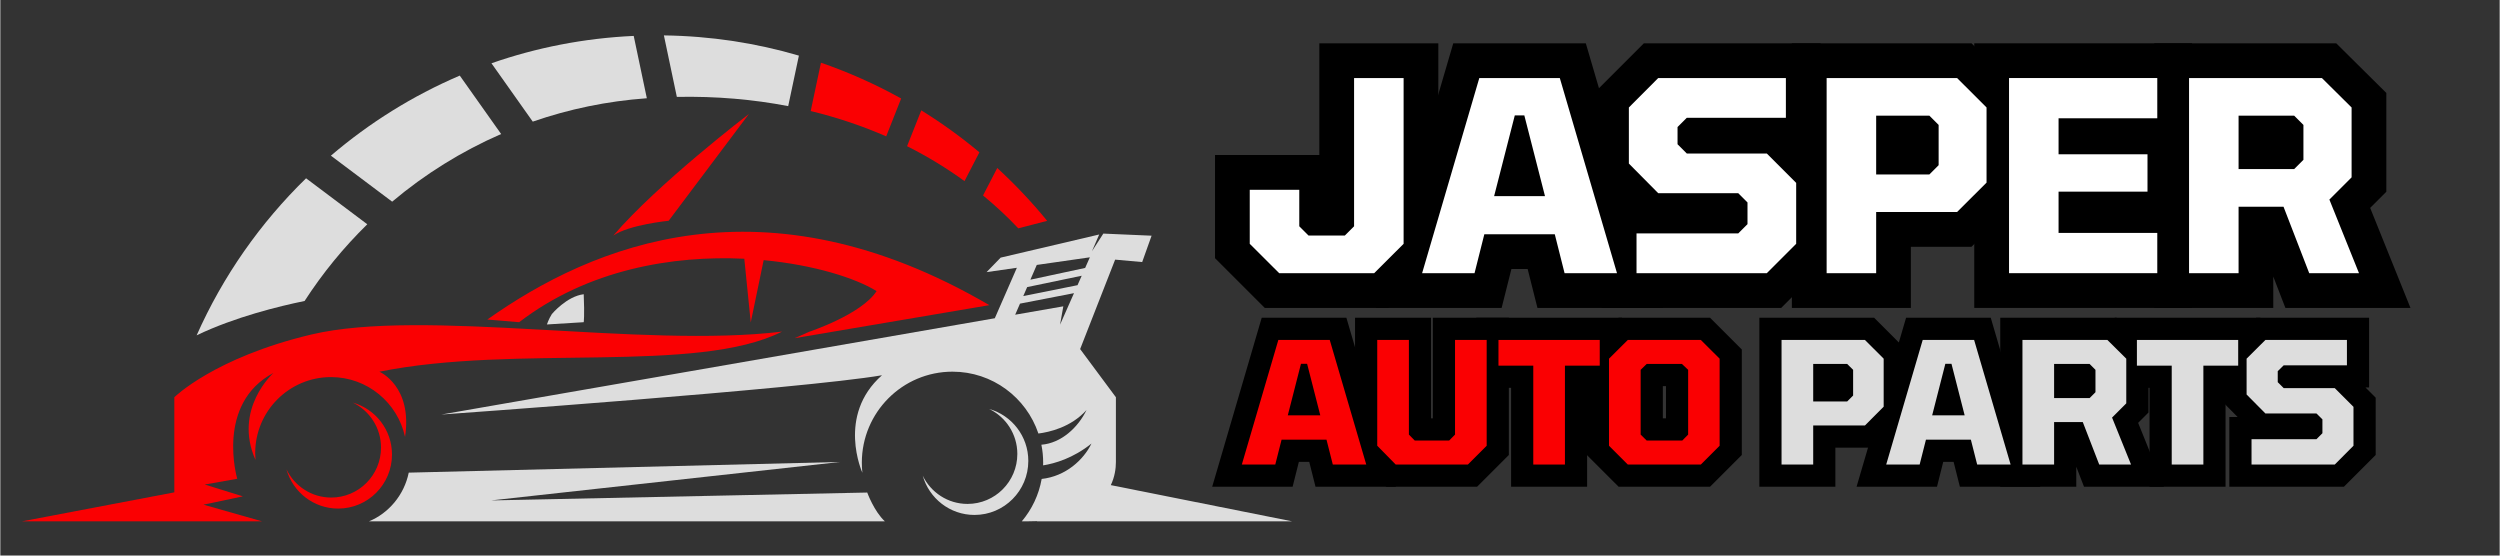<svg xmlns="http://www.w3.org/2000/svg" xmlns:xlink="http://www.w3.org/1999/xlink" width="612" zoomAndPan="magnify" viewBox="0 0 458.88 102" height="136" preserveAspectRatio="xMidYMid meet"><rect x="0" y="0" width="458.88" height="102" fill="#333333" stroke="none"/><defs><clipPath id="f662351383"><path d="M 67 84 L 163 84 L 163 95.727 L 67 95.727 Z M 67 84 "></path></clipPath><clipPath id="103d64e10a"><path d="M 80 42 L 237.184 42 L 237.184 95.727 L 80 95.727 Z M 80 42 "></path></clipPath><clipPath id="81cad2a206"><path d="M 90 6.5 L 119 6.5 L 119 23 L 90 23 Z M 90 6.5 "></path></clipPath><clipPath id="0ead1abbc6"><path d="M 121 6.5 L 147 6.5 L 147 20 L 121 20 Z M 121 6.5 "></path></clipPath><clipPath id="b8175728ab"><path d="M 4 59 L 144 59 L 144 95.727 L 4 95.727 Z M 4 59 "></path></clipPath></defs><g id="c391a94694"><path style=" stroke:none;fill-rule:nonzero;fill:#dddddd;fill-opacity:1;" d="M 181.551 75.086 C 184.609 76.57 186.723 79.703 186.723 83.344 C 186.723 88.41 182.629 92.52 177.578 92.52 C 173.953 92.52 170.832 90.398 169.352 87.332 C 170.527 91.492 174.332 94.543 178.855 94.543 C 184.312 94.543 188.738 90.102 188.738 84.625 C 188.738 80.086 185.699 76.266 181.551 75.086 Z M 181.551 75.086 "></path><g clip-rule="nonzero" clip-path="url(#f662351383)"><path style=" stroke:none;fill-rule:nonzero;fill:#dddddd;fill-opacity:1;" d="M 159.164 90.43 L 90.098 91.879 L 154.18 84.816 L 74.984 86.777 C 74.152 90.891 71.262 94.25 67.684 95.715 L 162.398 95.715 C 160.406 93.863 159.164 90.43 159.164 90.43 Z M 159.164 90.43 "></path></g><path style=" stroke:none;fill-rule:nonzero;fill:#dddddd;fill-opacity:1;" d="M 101.262 57.66 C 100.672 58.59 100.355 59.57 100.355 59.57 L 107.109 59.156 C 107.109 59.156 107.285 58.07 107.109 54.02 C 103.98 54.402 101.262 57.66 101.262 57.66 Z M 101.262 57.66 "></path><g clip-rule="nonzero" clip-path="url(#103d64e10a)"><path style=" stroke:none;fill-rule:nonzero;fill:#dddddd;fill-opacity:1;" d="M 237.152 95.711 L 203.887 89.07 C 204.605 87.551 204.82 86.031 204.82 84.828 C 204.82 80.996 204.82 72.934 204.82 72.934 L 198.254 64.09 L 204.68 47.668 L 209.645 48.113 L 211.371 43.273 L 202.512 42.887 L 200.422 46.133 L 201.754 43.051 L 183.66 47.301 L 181.074 49.961 L 186.637 49.164 L 182.586 58.43 L 80.965 76.109 C 80.965 76.109 147.371 71.398 161.875 68.895 C 153.492 76.293 158.273 86.797 158.273 86.797 C 158.207 86.188 158.172 85.57 158.172 84.945 C 158.172 75.719 165.621 68.238 174.82 68.238 C 182.145 68.238 188.371 72.988 190.59 79.594 C 192.555 79.348 196.57 78.465 199.426 75.281 C 197.883 78.473 194.801 81.359 191.137 81.652 C 191.355 82.711 191.465 83.816 191.465 84.945 C 191.465 85.109 191.465 85.277 191.453 85.441 C 193.594 85.102 196.953 84.145 200.336 81.434 C 198.879 84.43 195.609 87.449 191.191 87.934 C 190.672 90.867 189.387 93.527 187.547 95.711 L 188.836 95.711 C 189.359 95.711 189.863 95.699 190.352 95.68 L 190.297 95.711 Z M 190.293 48.641 L 200.012 47.246 L 200.035 47.25 L 199.172 49.195 L 189.117 51.352 Z M 194.566 59.609 L 195.164 56.242 L 186.328 57.781 L 187.211 55.746 L 197.125 53.824 Z M 187.812 54.359 L 188.527 52.711 L 198.543 50.625 L 197.773 52.359 Z M 187.812 54.359 "></path></g><g clip-rule="nonzero" clip-path="url(#81cad2a206)"><path style=" stroke:none;fill-rule:nonzero;fill:#dddddd;fill-opacity:1;" d="M 118.699 18.039 L 116.289 6.594 C 107.18 7.012 98.41 8.742 90.172 11.617 L 97.754 22.332 C 104.383 20.031 111.406 18.562 118.699 18.039 Z M 118.699 18.039 "></path></g><g clip-rule="nonzero" clip-path="url(#0ead1abbc6)"><path style=" stroke:none;fill-rule:nonzero;fill:#dddddd;fill-opacity:1;" d="M 144.652 19.484 L 146.617 10.211 C 138.742 7.898 130.426 6.613 121.832 6.5 L 124.207 17.789 C 131.43 17.648 138.258 18.25 144.652 19.484 Z M 144.652 19.484 "></path></g><path style=" stroke:none;fill-rule:nonzero;fill:#dddddd;fill-opacity:1;" d="M 91.949 24.605 L 84.355 13.879 C 75.711 17.574 67.746 22.559 60.691 28.582 L 71.941 37.027 C 77.93 31.984 84.66 27.781 91.949 24.605 Z M 91.949 24.605 "></path><path style=" stroke:none;fill-rule:nonzero;fill:#dddddd;fill-opacity:1;" d="M 36.043 61.566 C 43.066 58.191 51.305 56.195 55.863 55.262 C 59.168 50.148 63.035 45.426 67.375 41.176 L 56.133 32.734 C 47.734 40.922 40.875 50.688 36.043 61.566 Z M 36.043 61.566 "></path><path style=" stroke:none;fill-rule:nonzero;fill:#fa0002;fill-opacity:1;" d="M 165.391 18.086 C 160.719 15.484 155.793 13.281 150.668 11.512 L 148.785 20.387 C 153.691 21.578 158.32 23.145 162.645 25.035 Z M 165.391 18.086 "></path><path style=" stroke:none;fill-rule:nonzero;fill:#fa0002;fill-opacity:1;" d="M 179.758 27.965 C 176.395 25.152 172.828 22.578 169.086 20.262 L 166.48 26.84 C 170.258 28.738 173.773 30.891 177.023 33.254 Z M 179.758 27.965 "></path><path style=" stroke:none;fill-rule:nonzero;fill:#fa0002;fill-opacity:1;" d="M 183.035 30.844 L 180.426 35.887 C 182.746 37.793 184.906 39.809 186.898 41.922 L 192.199 40.547 C 189.379 37.098 186.312 33.855 183.035 30.844 Z M 183.035 30.844 "></path><path style=" stroke:none;fill-rule:nonzero;fill:#fa0002;fill-opacity:1;" d="M 89.41 58.668 L 95.258 59.156 C 107.922 49.441 123.512 46.871 136.594 47.504 L 137.777 59.195 L 140.148 47.762 C 149.41 48.641 157.039 51.059 160.879 53.445 C 158.129 57.73 148.496 60.914 148.496 60.914 L 145.844 62.09 L 181.582 56.027 C 140.176 31.84 108.828 44.934 89.41 58.668 Z M 89.41 58.668 "></path><g clip-rule="nonzero" clip-path="url(#b8175728ab)"><path style=" stroke:none;fill-rule:nonzero;fill:#fa0002;fill-opacity:1;" d="M 57.043 61.43 C 39.273 65.668 31.945 72.934 31.945 72.934 L 31.945 90.395 L 4.02 95.711 L 48.039 95.711 L 37.297 92.656 L 44.535 91.133 L 37.527 88.961 L 43.496 87.902 C 43.496 87.902 39.461 74.168 50.148 68.469 C 50.148 68.469 42.703 75.102 46.848 84.449 C 46.812 84.043 46.793 83.621 46.793 83.203 C 46.793 75.488 53.023 69.234 60.711 69.234 C 67.379 69.234 72.949 73.938 74.305 80.219 C 75.723 70.871 69.598 68.246 69.598 68.246 C 94.727 63.156 127.875 68.758 143.527 60.883 C 117.715 64.012 77.695 56.504 57.043 61.43 Z M 57.043 61.43 "></path></g><path style=" stroke:none;fill-rule:nonzero;fill:#fa0002;fill-opacity:1;" d="M 64.723 73.918 C 67.781 75.402 69.895 78.535 69.895 82.176 C 69.895 87.242 65.801 91.352 60.75 91.352 C 57.129 91.352 54.004 89.23 52.527 86.16 C 53.699 90.324 57.504 93.375 62.027 93.375 C 67.488 93.375 71.91 88.934 71.91 83.457 C 71.914 78.914 68.871 75.098 64.723 73.918 Z M 64.723 73.918 "></path><path style=" stroke:none;fill-rule:nonzero;fill:#fa0002;fill-opacity:1;" d="M 137.445 20.922 C 137.445 20.922 120.641 33.758 112.531 43.27 C 115.336 41.273 122.707 40.531 122.707 40.531 Z M 137.445 20.922 "></path><g style="fill:#000000;fill-opacity:1;"><g transform="translate(227.94, 85.29)"><path style="stroke:none" d="M -3.91 -1.145 L 3.652 -26.957 L 19.195 -26.957 L 28.289 4.074 L 13.527 4.074 L 11.602 -3.57 L 15.555 -4.562 L 15.555 -0.488 L 7.297 -0.488 L 7.297 -4.562 L 11.246 -3.57 L 9.324 4.074 L -5.441 4.074 Z M 3.91 1.145 L 0 0 L 0 -4.074 L 6.148 -4.074 L 6.148 0 L 2.195 -0.996 L 4.121 -8.637 L 18.73 -8.637 L 20.656 -0.996 L 16.703 0 L 16.703 -4.074 L 22.852 -4.074 L 22.852 0 L 18.941 1.145 L 12.234 -21.734 L 16.145 -22.883 L 16.145 -18.805 L 6.707 -18.805 L 6.707 -22.883 L 10.617 -21.734 Z M 8.445 -13.109 L 14.406 -13.109 L 14.406 -9.035 L 10.457 -8.023 L 8.035 -17.492 L 11.984 -18.504 L 11.984 -14.43 L 10.867 -14.43 L 10.867 -18.504 L 14.812 -17.492 L 12.391 -8.023 L 8.445 -9.035 Z M 3.195 -4.961 L 7.703 -22.578 L 15.148 -22.578 L 19.652 -4.961 Z M 3.195 -4.961 "></path></g></g><g style="fill:#000000;fill-opacity:1;"><g transform="translate(250.785, 85.29)"><path style="stroke:none" d="M 2.496 2.855 L -2.059 -1.781 L -2.059 -26.957 L 11.898 -26.957 L 11.898 -5.496 L 7.824 -5.496 L 10.703 -8.375 L 11.793 -7.289 L 8.91 -4.41 L 8.91 -8.484 L 15.211 -8.484 L 15.211 -4.41 L 12.332 -7.289 L 13.418 -8.375 L 16.301 -5.496 L 12.223 -5.496 L 12.223 -26.957 L 26.18 -26.957 L 26.18 -1.758 L 20.348 4.074 L 3.691 4.074 Z M 8.309 -2.855 L 5.402 0 L 5.402 -4.074 L 18.66 -4.074 L 18.66 0 L 15.777 -2.883 L 19.223 -6.328 L 22.105 -3.445 L 18.031 -3.445 L 18.031 -22.883 L 22.105 -22.883 L 22.105 -18.805 L 16.301 -18.805 L 16.301 -22.883 L 20.375 -22.883 L 20.375 -3.809 L 16.902 -0.332 L 7.223 -0.332 L 3.75 -3.809 L 3.75 -22.883 L 7.824 -22.883 L 7.824 -18.805 L 2.02 -18.805 L 2.02 -22.883 L 6.094 -22.883 L 6.094 -3.445 L 2.02 -3.445 L 4.926 -6.301 Z M 8.309 -2.855 "></path></g></g><g style="fill:#000000;fill-opacity:1;"><g transform="translate(274.903, 85.29)"><path style="stroke:none" d="M 2.477 0 L 2.477 -18.16 L 6.551 -18.16 L 6.551 -14.086 L -3.918 -14.086 L -3.918 -26.957 L 22.828 -26.957 L 22.828 -14.086 L 12.355 -14.086 L 12.355 -18.16 L 16.43 -18.16 L 16.43 4.074 L 2.477 4.074 Z M 10.625 0 L 6.551 0 L 6.551 -4.074 L 12.355 -4.074 L 12.355 0 L 8.281 0 L 8.281 -22.238 L 18.75 -22.238 L 18.75 -18.16 L 14.676 -18.16 L 14.676 -22.883 L 18.75 -22.883 L 18.75 -18.805 L 0.156 -18.805 L 0.156 -22.883 L 4.23 -22.883 L 4.23 -18.16 L 0.156 -18.16 L 0.156 -22.238 L 10.625 -22.238 Z M 10.625 0 "></path></g></g><g style="fill:#000000;fill-opacity:1;"><g transform="translate(293.805, 85.29)"><path style="stroke:none" d="M 2.117 2.883 L -2.523 -1.758 L -2.523 -21.121 L 3.312 -26.957 L 20.098 -26.957 L 25.93 -21.121 L 25.93 -1.758 L 20.098 4.074 L 3.312 4.074 Z M 7.879 -2.883 L 5 0 L 5 -4.074 L 18.41 -4.074 L 18.41 0 L 15.527 -2.883 L 18.977 -6.328 L 21.855 -3.445 L 17.781 -3.445 L 17.781 -19.434 L 21.855 -19.434 L 18.977 -16.555 L 15.527 -20 L 18.41 -22.883 L 18.41 -18.805 L 5 -18.805 L 5 -22.883 L 7.879 -20 L 4.434 -16.555 L 1.551 -19.434 L 5.629 -19.434 L 5.629 -3.445 L 1.551 -3.445 L 4.434 -6.328 Z M 8.477 -8.484 L 14.996 -8.484 L 14.996 -4.41 L 12.113 -7.289 L 13.199 -8.375 L 16.082 -5.496 L 12.008 -5.496 L 12.008 -17.387 L 16.082 -17.387 L 13.281 -14.426 L 12.133 -15.512 L 14.934 -18.473 L 14.934 -14.398 L 8.477 -14.398 L 8.477 -18.473 L 11.316 -15.551 L 10.199 -14.465 L 7.359 -17.387 L 11.434 -17.387 L 11.434 -5.496 L 7.359 -5.496 L 10.199 -8.418 L 11.316 -7.332 L 8.477 -4.41 Z M 6.82 -0.332 L 3.281 -3.773 L 3.281 -19.109 L 6.82 -22.547 L 16.555 -22.547 L 20.156 -19.141 L 20.156 -3.809 L 16.684 -0.332 Z M 6.82 -0.332 "></path></g></g><g style="fill:#000000;fill-opacity:1;"><g transform="translate(317.219, 85.29)"><path style="stroke:none" d=""></path></g></g><g style="fill:#000000;fill-opacity:1;"><g transform="translate(324.86, 85.29)"><path style="stroke:none" d="M -1.902 0 L -1.902 -26.957 L 19.168 -26.957 L 25 -21.121 L 25 -8.93 L 19.168 -3.098 L 7.98 -3.098 L 7.98 -7.172 L 12.055 -7.172 L 12.055 4.074 L -1.902 4.074 Z M 6.25 0 L 2.172 0 L 2.172 -4.074 L 7.98 -4.074 L 7.98 0 L 3.902 0 L 3.902 -11.246 L 17.48 -11.246 L 17.48 -7.172 L 14.598 -10.055 L 18.043 -13.5 L 20.926 -10.617 L 16.852 -10.617 L 16.852 -19.434 L 20.926 -19.434 L 18.043 -16.555 L 14.598 -20 L 17.48 -22.883 L 17.48 -18.805 L 2.172 -18.805 L 2.172 -22.883 L 6.25 -22.883 Z M 7.98 -15.656 L 14.219 -15.656 L 14.219 -11.582 L 11.336 -14.461 L 12.426 -15.547 L 15.305 -12.668 L 11.23 -12.668 L 11.23 -17.387 L 15.305 -17.387 L 12.426 -14.504 L 11.336 -15.59 L 14.219 -18.473 L 14.219 -14.398 L 7.98 -14.398 L 7.98 -18.473 L 12.055 -18.473 L 12.055 -11.582 L 7.98 -11.582 Z M 3.902 -7.504 L 3.902 -22.547 L 15.906 -22.547 L 19.379 -19.074 L 19.379 -10.98 L 15.906 -7.504 Z M 3.902 -7.504 "></path></g></g><g style="fill:#000000;fill-opacity:1;"><g transform="translate(346.246, 85.29)"><path style="stroke:none" d="M -3.91 -1.145 L 3.652 -26.957 L 19.195 -26.957 L 28.289 4.074 L 13.527 4.074 L 11.602 -3.57 L 15.555 -4.562 L 15.555 -0.488 L 7.297 -0.488 L 7.297 -4.562 L 11.246 -3.57 L 9.324 4.074 L -5.441 4.074 Z M 3.91 1.145 L 0 0 L 0 -4.074 L 6.148 -4.074 L 6.148 0 L 2.195 -0.996 L 4.121 -8.637 L 18.73 -8.637 L 20.656 -0.996 L 16.703 0 L 16.703 -4.074 L 22.852 -4.074 L 22.852 0 L 18.941 1.145 L 12.234 -21.734 L 16.145 -22.883 L 16.145 -18.805 L 6.707 -18.805 L 6.707 -22.883 L 10.617 -21.734 Z M 8.445 -13.109 L 14.406 -13.109 L 14.406 -9.035 L 10.457 -8.023 L 8.035 -17.492 L 11.984 -18.504 L 11.984 -14.43 L 10.867 -14.43 L 10.867 -18.504 L 14.812 -17.492 L 12.391 -8.023 L 8.445 -9.035 Z M 3.195 -4.961 L 7.703 -22.578 L 15.148 -22.578 L 19.652 -4.961 Z M 3.195 -4.961 "></path></g></g><g style="fill:#000000;fill-opacity:1;"><g transform="translate(369.09, 85.29)"><path style="stroke:none" d="M -1.902 0 L -1.902 -26.957 L 19.438 -26.957 L 25.309 -21.133 L 25.309 -9.551 L 21.508 -5.75 L 18.629 -8.629 L 22.406 -10.152 L 28.141 4.074 L 13.473 4.074 L 9.457 -6.324 L 13.258 -7.793 L 13.258 -3.719 L 7.98 -3.719 L 7.98 -7.793 L 12.055 -7.793 L 12.055 4.074 L -1.902 4.074 Z M 6.25 0 L 2.172 0 L 2.172 -4.074 L 7.98 -4.074 L 7.98 0 L 3.902 0 L 3.902 -11.867 L 16.051 -11.867 L 20.07 -1.469 L 16.27 0 L 16.27 -4.074 L 22.105 -4.074 L 22.105 0 L 18.324 1.523 L 13.84 -9.605 L 18.355 -14.121 L 21.234 -11.238 L 17.16 -11.238 L 17.16 -19.434 L 21.234 -19.434 L 18.367 -16.539 L 14.891 -19.988 L 17.758 -22.883 L 17.758 -18.805 L 2.172 -18.805 L 2.172 -22.883 L 6.25 -22.883 Z M 7.98 -16.277 L 14.5 -16.277 L 14.5 -12.199 L 11.617 -15.082 L 12.703 -16.168 L 15.586 -13.289 L 11.512 -13.289 L 11.512 -17.387 L 15.586 -17.387 L 12.703 -14.504 L 11.617 -15.59 L 14.5 -18.473 L 14.5 -14.398 L 7.98 -14.398 L 7.98 -18.473 L 12.055 -18.473 L 12.055 -12.199 L 7.98 -12.199 Z M 3.902 -8.125 L 3.902 -22.547 L 16.188 -22.547 L 19.66 -19.074 L 19.66 -11.602 L 16.188 -8.125 Z M 3.902 -8.125 "></path></g></g><g style="fill:#000000;fill-opacity:1;"><g transform="translate(392.121, 85.29)"><path style="stroke:none" d="M 2.477 0 L 2.477 -18.16 L 6.551 -18.16 L 6.551 -14.086 L -3.918 -14.086 L -3.918 -26.957 L 22.828 -26.957 L 22.828 -14.086 L 12.355 -14.086 L 12.355 -18.16 L 16.43 -18.16 L 16.43 4.074 L 2.477 4.074 Z M 10.625 0 L 6.551 0 L 6.551 -4.074 L 12.355 -4.074 L 12.355 0 L 8.281 0 L 8.281 -22.238 L 18.75 -22.238 L 18.75 -18.16 L 14.676 -18.16 L 14.676 -22.883 L 18.75 -22.883 L 18.75 -18.805 L 0.156 -18.805 L 0.156 -22.883 L 4.23 -22.883 L 4.23 -18.16 L 0.156 -18.16 L 0.156 -22.238 L 10.625 -22.238 Z M 10.625 0 "></path></g></g><g style="fill:#000000;fill-opacity:1;"><g transform="translate(411.024, 85.29)"><path style="stroke:none" d="M -1.777 0 L -1.777 -8.73 L 14.219 -8.73 L 14.219 -4.656 L 11.336 -7.539 L 12.426 -8.625 L 15.305 -5.742 L 11.23 -5.742 L 11.23 -8.289 L 15.305 -8.289 L 12.426 -5.406 L 11.336 -6.496 L 14.219 -9.375 L 14.219 -5.301 L 3.145 -5.301 L -2.68 -11.176 L -2.68 -21.121 L 3.156 -26.957 L 23.883 -26.957 L 23.883 -14.148 L 8.195 -14.148 L 8.195 -18.223 L 11.078 -15.344 L 9.992 -14.258 L 7.109 -17.137 L 11.184 -17.137 L 11.184 -15.121 L 7.109 -15.121 L 9.992 -18 L 11.078 -16.914 L 8.195 -14.031 L 8.195 -18.109 L 19.262 -18.109 L 25.094 -12.273 L 25.094 -1.758 L 19.262 4.074 L -1.777 4.074 Z M 6.371 0 L 2.297 0 L 2.297 -4.074 L 17.57 -4.074 L 17.57 0 L 14.691 -2.883 L 18.137 -6.328 L 21.02 -3.445 L 16.945 -3.445 L 16.945 -10.586 L 21.02 -10.586 L 18.137 -7.707 L 14.691 -11.152 L 17.57 -14.031 L 17.57 -9.957 L 6.508 -9.957 L 3.035 -13.434 L 3.035 -18.824 L 6.508 -22.301 L 19.809 -22.301 L 19.809 -18.223 L 15.734 -18.223 L 15.734 -22.883 L 19.809 -22.883 L 19.809 -18.805 L 4.844 -18.805 L 4.844 -22.883 L 7.723 -20 L 4.277 -16.555 L 1.398 -19.434 L 5.473 -19.434 L 5.473 -12.852 L 1.398 -12.852 L 4.293 -15.723 L 7.738 -12.246 L 4.844 -9.375 L 4.844 -13.449 L 15.906 -13.449 L 19.379 -9.977 L 19.379 -4.055 L 15.906 -0.582 L 2.297 -0.582 L 2.297 -4.656 L 6.371 -4.656 Z M 6.371 0 "></path></g></g><g style="fill:#fa0002;fill-opacity:1;"><g transform="translate(227.94, 85.29)"><path style="stroke:none" d="M 0 0 L 6.703 -22.875 L 16.141 -22.875 L 22.844 0 L 16.703 0 L 15.547 -4.562 L 7.297 -4.562 L 6.141 0 Z M 8.438 -9.031 L 14.406 -9.031 L 11.984 -18.5 L 10.859 -18.5 Z M 8.438 -9.031 "></path></g></g><g style="fill:#fa0002;fill-opacity:1;"><g transform="translate(250.785, 85.29)"><path style="stroke:none" d="M 5.406 0 L 2.016 -3.453 L 2.016 -22.875 L 7.828 -22.875 L 7.828 -5.5 L 8.906 -4.406 L 15.219 -4.406 L 16.297 -5.5 L 16.297 -22.875 L 22.109 -22.875 L 22.109 -3.453 L 18.656 0 Z M 5.406 0 "></path></g></g><g style="fill:#fa0002;fill-opacity:1;"><g transform="translate(274.903, 85.29)"><path style="stroke:none" d="M 6.547 0 L 6.547 -18.156 L 0.156 -18.156 L 0.156 -22.875 L 18.75 -22.875 L 18.75 -18.156 L 12.359 -18.156 L 12.359 0 Z M 6.547 0 "></path></g></g><g style="fill:#fa0002;fill-opacity:1;"><g transform="translate(293.805, 85.29)"><path style="stroke:none" d="M 5 0 L 1.547 -3.453 L 1.547 -19.438 L 5 -22.875 L 18.406 -22.875 L 21.859 -19.438 L 21.859 -3.453 L 18.406 0 Z M 8.469 -4.406 L 15 -4.406 L 16.078 -5.5 L 16.078 -17.391 L 14.938 -18.469 L 8.469 -18.469 L 7.359 -17.391 L 7.359 -5.5 Z M 8.469 -4.406 "></path></g></g><g style="fill:#ffffff;fill-opacity:1;"><g transform="translate(317.219, 85.29)"><path style="stroke:none" d=""></path></g></g><g style="fill:#dddddd;fill-opacity:1;"><g transform="translate(324.86, 85.29)"><path style="stroke:none" d="M 2.172 0 L 2.172 -22.875 L 17.484 -22.875 L 20.922 -19.438 L 20.922 -10.625 L 17.484 -7.172 L 7.984 -7.172 L 7.984 0 Z M 7.984 -11.578 L 14.219 -11.578 L 15.312 -12.672 L 15.312 -17.391 L 14.219 -18.469 L 7.984 -18.469 Z M 7.984 -11.578 "></path></g></g><g style="fill:#dddddd;fill-opacity:1;"><g transform="translate(346.246, 85.29)"><path style="stroke:none" d="M 0 0 L 6.703 -22.875 L 16.141 -22.875 L 22.844 0 L 16.703 0 L 15.547 -4.562 L 7.297 -4.562 L 6.141 0 Z M 8.438 -9.031 L 14.406 -9.031 L 11.984 -18.5 L 10.859 -18.5 Z M 8.438 -9.031 "></path></g></g><g style="fill:#dddddd;fill-opacity:1;"><g transform="translate(369.09, 85.29)"><path style="stroke:none" d="M 2.172 0 L 2.172 -22.875 L 17.766 -22.875 L 21.234 -19.438 L 21.234 -11.234 L 18.625 -8.625 L 22.109 0 L 16.266 0 L 13.25 -7.797 L 7.984 -7.797 L 7.984 0 Z M 7.984 -12.203 L 14.5 -12.203 L 15.578 -13.281 L 15.578 -17.391 L 14.5 -18.469 L 7.984 -18.469 Z M 7.984 -12.203 "></path></g></g><g style="fill:#dddddd;fill-opacity:1;"><g transform="translate(392.121, 85.29)"><path style="stroke:none" d="M 6.547 0 L 6.547 -18.156 L 0.156 -18.156 L 0.156 -22.875 L 18.75 -22.875 L 18.75 -18.156 L 12.359 -18.156 L 12.359 0 Z M 6.547 0 "></path></g></g><g style="fill:#dddddd;fill-opacity:1;"><g transform="translate(411.024, 85.29)"><path style="stroke:none" d="M 2.297 0 L 2.297 -4.656 L 14.219 -4.656 L 15.312 -5.75 L 15.312 -8.297 L 14.219 -9.375 L 4.844 -9.375 L 1.391 -12.859 L 1.391 -19.438 L 4.844 -22.875 L 19.812 -22.875 L 19.812 -18.219 L 8.203 -18.219 L 7.109 -17.141 L 7.109 -15.125 L 8.203 -14.031 L 17.578 -14.031 L 21.016 -10.594 L 21.016 -3.453 L 17.578 0 Z M 2.297 0 "></path></g></g><g style="fill:#000000;fill-opacity:1;"><g transform="translate(227.94, 50.155)"><path style="stroke:none" d="M 2.344 4.512 L -4.922 -2.754 L -4.922 -21.691 L 16.93 -21.691 L 16.93 -8.602 L 10.547 -8.602 L 15.059 -13.113 L 16.762 -11.414 L 12.25 -6.902 L 12.25 -13.281 L 18.906 -13.281 L 18.906 -6.902 L 14.398 -11.414 L 16.098 -13.113 L 20.609 -8.602 L 14.23 -8.602 L 14.23 -42.203 L 36.078 -42.203 L 36.078 -2.754 L 26.945 6.379 L 4.211 6.379 Z M 11.363 -4.512 L 6.855 0 L 6.855 -6.379 L 24.305 -6.379 L 24.305 0 L 19.793 -4.512 L 25.188 -9.906 L 29.699 -5.395 L 23.32 -5.395 L 23.32 -35.824 L 29.699 -35.824 L 29.699 -29.441 L 20.609 -29.441 L 20.609 -35.824 L 26.988 -35.824 L 26.988 -5.961 L 21.551 -0.523 L 9.605 -0.523 L 4.168 -5.961 L 4.168 -15.312 L 10.547 -15.312 L 10.547 -8.93 L 1.457 -8.93 L 1.457 -15.312 L 7.84 -15.312 L 7.84 -5.395 L 1.457 -5.395 L 5.969 -9.906 Z M 11.363 -4.512 "></path></g></g><g style="fill:#000000;fill-opacity:1;"><g transform="translate(261.04, 50.155)"><path style="stroke:none" d="M -6.121 -1.793 L 5.719 -42.203 L 30.055 -42.203 L 44.293 6.379 L 21.176 6.379 L 18.164 -5.586 L 24.352 -7.145 L 24.352 -0.766 L 11.422 -0.766 L 11.422 -7.145 L 17.609 -5.586 L 14.598 6.379 L -8.52 6.379 Z M 6.121 1.793 L 0 0 L 0 -6.379 L 9.625 -6.379 L 9.625 0 L 3.438 -1.559 L 6.449 -13.527 L 29.324 -13.527 L 32.34 -1.559 L 26.152 0 L 26.152 -6.379 L 35.773 -6.379 L 35.773 0 L 29.652 1.793 L 19.152 -34.027 L 25.277 -35.824 L 25.277 -29.441 L 10.5 -29.441 L 10.5 -35.824 L 16.621 -34.027 Z M 13.223 -20.523 L 22.555 -20.523 L 22.555 -14.145 L 16.371 -12.562 L 12.582 -27.391 L 18.762 -28.969 L 18.762 -22.59 L 17.012 -22.59 L 17.012 -28.969 L 23.195 -27.391 L 19.402 -12.562 L 13.223 -14.145 Z M 5.004 -7.766 L 12.059 -35.352 L 23.715 -35.352 L 30.77 -7.766 Z M 5.004 -7.766 "></path></g></g><g style="fill:#000000;fill-opacity:1;"><g transform="translate(296.812, 50.155)"><path style="stroke:none" d="M -2.785 0 L -2.785 -13.672 L 22.262 -13.672 L 22.262 -7.293 L 17.75 -11.801 L 19.453 -13.504 L 23.965 -8.992 L 17.582 -8.992 L 17.582 -12.977 L 23.965 -12.977 L 19.453 -8.465 L 17.75 -10.168 L 22.262 -14.68 L 22.262 -8.301 L 4.922 -8.301 L -4.191 -17.496 L -4.191 -33.07 L 4.941 -42.203 L 37.391 -42.203 L 37.391 -22.152 L 12.832 -22.152 L 12.832 -28.531 L 17.344 -24.02 L 15.645 -22.32 L 11.133 -26.832 L 17.512 -26.832 L 17.512 -23.672 L 11.133 -23.672 L 15.645 -28.184 L 17.344 -26.48 L 12.832 -21.969 L 12.832 -28.352 L 30.156 -28.352 L 39.289 -19.219 L 39.289 -2.754 L 30.156 6.379 L -2.785 6.379 Z M 9.977 0 L 3.598 0 L 3.598 -6.379 L 27.512 -6.379 L 27.512 0 L 23 -4.512 L 28.395 -9.906 L 32.906 -5.395 L 26.527 -5.395 L 26.527 -16.574 L 32.906 -16.574 L 28.395 -12.062 L 23 -17.457 L 27.512 -21.969 L 27.512 -15.59 L 10.191 -15.59 L 4.75 -21.027 L 4.75 -29.473 L 10.191 -34.914 L 31.012 -34.914 L 31.012 -28.531 L 24.633 -28.531 L 24.633 -35.824 L 31.012 -35.824 L 31.012 -29.441 L 7.582 -29.441 L 7.582 -35.824 L 12.094 -31.312 L 6.699 -25.918 L 2.188 -30.43 L 8.566 -30.43 L 8.566 -20.125 L 2.188 -20.125 L 6.719 -24.613 L 12.113 -19.172 L 7.582 -14.68 L 7.582 -21.059 L 24.906 -21.059 L 30.344 -15.621 L 30.344 -6.348 L 24.906 -0.91 L 3.598 -0.91 L 3.598 -7.293 L 9.977 -7.293 Z M 9.977 0 "></path></g></g><g style="fill:#000000;fill-opacity:1;"><g transform="translate(331.904, 50.155)"><path style="stroke:none" d="M -2.977 0 L -2.977 -42.203 L 30.008 -42.203 L 39.141 -33.07 L 39.141 -13.98 L 30.008 -4.848 L 12.492 -4.848 L 12.492 -11.227 L 18.871 -11.227 L 18.871 6.379 L -2.977 6.379 Z M 9.781 0 L 3.402 0 L 3.402 -6.379 L 12.492 -6.379 L 12.492 0 L 6.113 0 L 6.113 -17.609 L 27.367 -17.609 L 27.367 -11.227 L 22.855 -15.738 L 28.25 -21.137 L 32.762 -16.625 L 26.383 -16.625 L 26.383 -30.43 L 32.762 -30.43 L 28.25 -25.918 L 22.855 -31.312 L 27.367 -35.824 L 27.367 -29.441 L 3.402 -29.441 L 3.402 -35.824 L 9.781 -35.824 Z M 12.492 -24.512 L 22.262 -24.512 L 22.262 -18.129 L 17.75 -22.641 L 19.453 -24.344 L 23.965 -19.832 L 17.582 -19.832 L 17.582 -27.219 L 23.965 -27.219 L 19.453 -22.707 L 17.75 -24.41 L 22.262 -28.922 L 22.262 -22.539 L 12.492 -22.539 L 12.492 -28.922 L 18.871 -28.922 L 18.871 -18.129 L 12.492 -18.129 Z M 6.113 -11.75 L 6.113 -35.301 L 24.906 -35.301 L 30.344 -29.863 L 30.344 -17.188 L 24.906 -11.75 Z M 6.113 -11.75 "></path></g></g><g style="fill:#000000;fill-opacity:1;"><g transform="translate(365.392, 50.155)"><path style="stroke:none" d="M -2.977 0 L -2.977 -42.203 L 37.004 -42.203 L 37.004 -22.055 L 12.492 -22.055 L 12.492 -28.434 L 18.871 -28.434 L 18.871 -21.824 L 12.492 -21.824 L 12.492 -28.203 L 35.203 -28.203 L 35.203 -8.59 L 12.492 -8.59 L 12.492 -14.973 L 18.871 -14.973 L 18.871 -7.387 L 12.492 -7.387 L 12.492 -13.77 L 37.004 -13.77 L 37.004 6.379 L -2.977 6.379 Z M 9.781 0 L 3.402 0 L 3.402 -6.379 L 30.621 -6.379 L 30.621 0 L 24.242 0 L 24.242 -7.387 L 30.621 -7.387 L 30.621 -1.008 L 6.113 -1.008 L 6.113 -21.352 L 28.824 -21.352 L 28.824 -14.973 L 22.445 -14.973 L 22.445 -21.824 L 28.824 -21.824 L 28.824 -15.445 L 6.113 -15.445 L 6.113 -34.816 L 30.621 -34.816 L 30.621 -28.434 L 24.242 -28.434 L 24.242 -35.824 L 30.621 -35.824 L 30.621 -29.441 L 3.402 -29.441 L 3.402 -35.824 L 9.781 -35.824 Z M 9.781 0 "></path></g></g><g style="fill:#000000;fill-opacity:1;"><g transform="translate(398.443, 50.155)"><path style="stroke:none" d="M -2.977 0 L -2.977 -42.203 L 30.43 -42.203 L 39.629 -33.086 L 39.629 -14.953 L 33.676 -9 L 29.164 -13.512 L 35.082 -15.898 L 44.059 6.379 L 21.094 6.379 L 14.805 -9.902 L 20.754 -12.199 L 20.754 -5.82 L 12.492 -5.82 L 12.492 -12.199 L 18.871 -12.199 L 18.871 6.379 L -2.977 6.379 Z M 9.781 0 L 3.402 0 L 3.402 -6.379 L 12.492 -6.379 L 12.492 0 L 6.113 0 L 6.113 -18.582 L 25.129 -18.582 L 31.422 -2.301 L 25.469 0 L 25.469 -6.379 L 34.609 -6.379 L 34.609 0 L 28.691 2.383 L 21.668 -15.043 L 28.734 -22.105 L 33.246 -17.598 L 26.867 -17.598 L 26.867 -30.43 L 33.246 -30.43 L 28.758 -25.895 L 23.312 -31.293 L 27.805 -35.824 L 27.805 -29.441 L 3.402 -29.441 L 3.402 -35.824 L 9.781 -35.824 Z M 12.492 -25.484 L 22.699 -25.484 L 22.699 -19.102 L 18.188 -23.613 L 19.891 -25.316 L 24.402 -20.805 L 18.02 -20.805 L 18.02 -27.219 L 24.402 -27.219 L 19.891 -22.707 L 18.188 -24.41 L 22.699 -28.922 L 22.699 -22.539 L 12.492 -22.539 L 12.492 -28.922 L 18.871 -28.922 L 18.871 -19.102 L 12.492 -19.102 Z M 6.113 -12.723 L 6.113 -35.301 L 25.344 -35.301 L 30.781 -29.863 L 30.781 -18.16 L 25.344 -12.723 Z M 6.113 -12.723 "></path></g></g><g style="fill:#ffffff;fill-opacity:1;"><g transform="translate(227.94, 50.155)"><path style="stroke:none" d="M 6.859 0 L 1.453 -5.391 L 1.453 -15.312 L 10.547 -15.312 L 10.547 -8.609 L 12.25 -6.906 L 18.906 -6.906 L 20.609 -8.609 L 20.609 -35.828 L 29.703 -35.828 L 29.703 -5.391 L 24.297 0 Z M 6.859 0 "></path></g></g><g style="fill:#ffffff;fill-opacity:1;"><g transform="translate(261.04, 50.155)"><path style="stroke:none" d="M 0 0 L 10.5 -35.828 L 25.281 -35.828 L 35.781 0 L 26.156 0 L 24.359 -7.141 L 11.422 -7.141 L 9.625 0 Z M 13.219 -14.141 L 22.562 -14.141 L 18.766 -28.969 L 17.016 -28.969 Z M 13.219 -14.141 "></path></g></g><g style="fill:#ffffff;fill-opacity:1;"><g transform="translate(296.812, 50.155)"><path style="stroke:none" d="M 3.594 0 L 3.594 -7.297 L 22.266 -7.297 L 23.969 -9 L 23.969 -12.984 L 22.266 -14.688 L 7.578 -14.688 L 2.188 -20.125 L 2.188 -30.422 L 7.578 -35.828 L 31.016 -35.828 L 31.016 -28.531 L 12.828 -28.531 L 11.125 -26.828 L 11.125 -23.672 L 12.828 -21.969 L 27.516 -21.969 L 32.906 -16.578 L 32.906 -5.391 L 27.516 0 Z M 3.594 0 "></path></g></g><g style="fill:#ffffff;fill-opacity:1;"><g transform="translate(331.904, 50.155)"><path style="stroke:none" d="M 3.406 0 L 3.406 -35.828 L 27.359 -35.828 L 32.766 -30.422 L 32.766 -16.625 L 27.359 -11.234 L 12.5 -11.234 L 12.5 0 Z M 12.5 -18.125 L 22.266 -18.125 L 23.969 -19.828 L 23.969 -27.219 L 22.266 -28.922 L 12.5 -28.922 Z M 12.5 -18.125 "></path></g></g><g style="fill:#ffffff;fill-opacity:1;"><g transform="translate(365.392, 50.155)"><path style="stroke:none" d="M 3.406 0 L 3.406 -35.828 L 30.625 -35.828 L 30.625 -28.438 L 12.5 -28.438 L 12.5 -21.828 L 28.828 -21.828 L 28.828 -14.969 L 12.5 -14.969 L 12.5 -7.391 L 30.625 -7.391 L 30.625 0 Z M 3.406 0 "></path></g></g><g style="fill:#ffffff;fill-opacity:1;"><g transform="translate(398.443, 50.155)"><path style="stroke:none" d="M 3.406 0 L 3.406 -35.828 L 27.797 -35.828 L 33.25 -30.422 L 33.25 -17.594 L 29.172 -13.516 L 34.609 0 L 25.469 0 L 20.75 -12.203 L 12.5 -12.203 L 12.5 0 Z M 12.5 -19.109 L 22.703 -19.109 L 24.406 -20.812 L 24.406 -27.219 L 22.703 -28.922 L 12.5 -28.922 Z M 12.5 -19.109 "></path></g></g></g></svg>